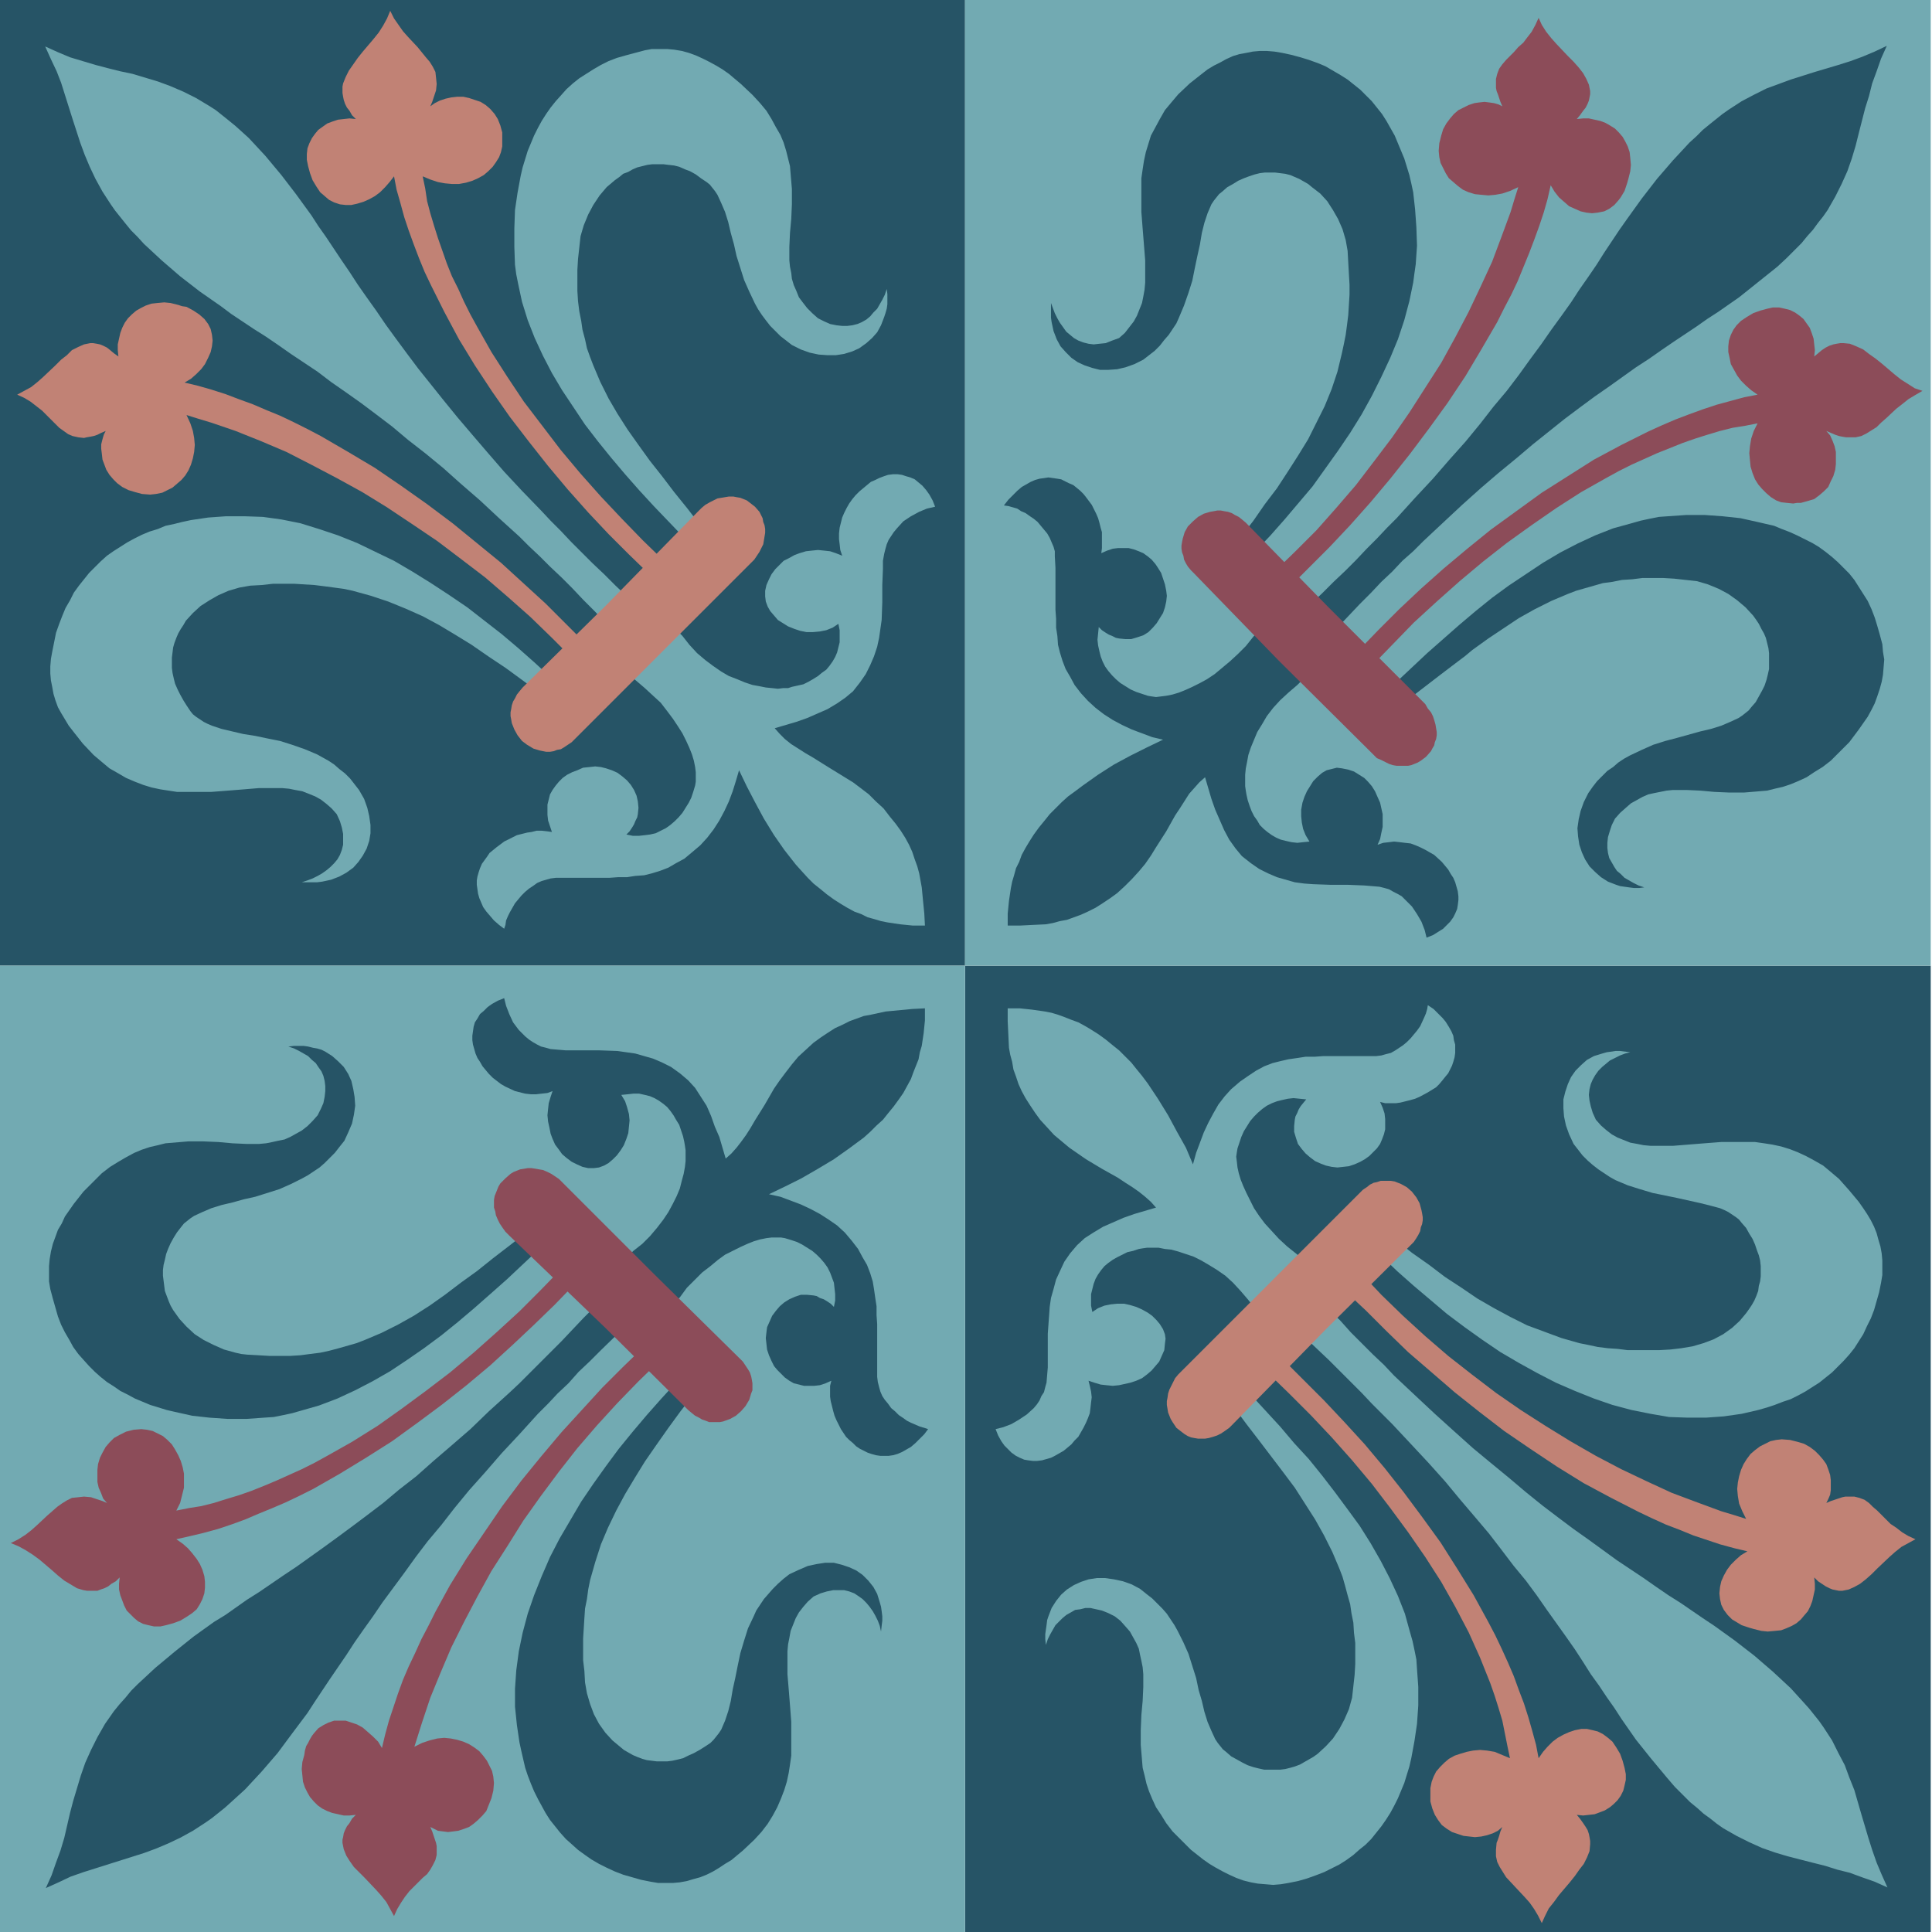<svg xmlns="http://www.w3.org/2000/svg" fill-rule="evenodd" height="490.455" preserveAspectRatio="none" stroke-linecap="round" viewBox="0 0 3035 3035" width="490.455"><style>.brush1{fill:#265466}.pen1{stroke:none}.brush2{fill:#72aab2}.brush3{fill:#c18275}.brush4{fill:#8c4c59}</style><path class="pen1 brush1" d="M-1 0h1517v1517H-1V0z"/><path class="pen1 brush2" d="m952 979-18-19-18-18-17-18-17-17-18-17-16-16-17-16-15-15-32-29-30-28-30-26-28-25-28-23-27-21-25-21-25-19-24-18-24-17-23-16-21-16-21-14-21-14-20-14-19-13-19-12-18-12-18-12-16-12-33-23-31-24-29-25-14-13-14-13-10-11-10-10-9-11-8-10-8-10-7-10-13-20-11-20-9-19-8-19-7-19-12-37-12-38-6-19-7-18-9-19-9-20 20 9 19 8 20 6 20 6 19 5 20 5 19 4 20 6 20 6 19 7 21 9 20 10 20 12 11 7 10 8 10 8 11 9 10 9 11 10 13 14 13 14 25 30 23 30 24 33 11 17 12 17 12 18 12 18 13 19 13 20 14 20 15 21 15 22 16 22 17 23 18 24 20 25 20 25 22 27 23 27 24 28 26 30 28 30 30 31 15 16 16 16 16 17 17 17 17 17 18 17 18 18 19 18 3 4 1 5 1 4v5l-1 4-2 5-2 4-2 4-4 3-3 3-4 2-4 2h-9l-4-1-4-3zm-87 85-25-23-26-23-26-22-27-21-27-21-28-19-29-19-29-18-29-17-29-14-29-14-30-12-30-10-29-9-30-6-29-4-29-1h-29l-28 2-27 4-14 3-12 3-14 3-12 5-13 4-12 5-12 6-11 6-11 7-11 7-10 7-10 9-9 9-9 9-8 10-8 10-8 11-6 12-7 12-5 12-5 13-5 14-3 15-3 15-2 11-1 12v11l1 11 2 10 2 11 3 10 4 11 5 9 6 10 6 10 7 9 15 19 17 18 13 11 12 10 14 8 12 7 14 6 13 5 13 4 14 3 13 2 13 2h54l26-2 25-2 24-2h36l11 1 10 2 11 2 10 4 10 4 9 5 9 7 8 7 8 9 5 11 3 10 2 10v17l-2 8-3 8-4 7-5 6-6 6-6 5-7 5-7 4-8 4-8 3-9 3h24l8-1 14-3 13-5 11-6 11-8 8-9 7-10 6-11 4-12 2-12v-13l-2-14-3-13-5-14-8-14-7-9-7-9-8-8-9-7-8-7-9-6-9-5-9-5-19-8-20-7-19-6-20-4-19-4-19-3-17-4-17-4-15-5-7-3-6-3-6-4-6-4-5-4-4-5-6-9-5-8-5-9-4-8-4-9-2-8-2-9-1-8v-16l1-8 1-8 2-7 3-8 3-7 4-7 4-6 4-7 11-12 12-11 14-9 14-8 16-7 17-5 17-3 18-1 18-2h33l16 1 16 1 16 2 15 2 15 2 14 3 29 8 27 9 27 11 27 12 26 14 25 15 26 16 26 18 27 18 26 19 27 20 5 3 4 2 4 2 4 1h6l3-1 2-2 2-3v-9l-2-4-2-4-3-5-5-4zm209-220-47-49-23-25-22-25-22-26-21-26-20-26-18-27-18-27-16-27-14-27-13-28-11-28-9-29-3-14-3-14-3-15-2-15-1-28v-29l1-29 4-27 5-27 3-13 4-13 4-13 5-12 5-12 6-12 6-11 7-11 7-10 8-10 9-10 8-9 10-9 10-8 11-7 11-7 12-7 12-6 13-5 14-4 15-4 15-4 11-2h24l11 1 12 2 11 3 11 4 11 5 10 5 11 6 10 6 10 7 19 16 18 17 12 13 10 12 8 13 7 13 7 12 5 12 4 13 3 12 3 12 1 12 1 12 1 12v24l-1 23-2 22-1 22v21l1 10 2 10 1 9 3 10 4 9 4 10 6 8 7 9 8 8 9 8 10 5 9 4 10 2 9 1h8l8-1 8-2 7-3 7-4 6-5 5-6 6-6 4-7 4-7 4-8 3-9 1 8v16l-1 7-2 7-2 6-5 13-6 11-8 9-9 8-11 8-11 5-13 4-13 2h-13l-14-1-14-3-14-5-14-7-9-7-9-7-8-8-8-8-7-9-6-8-6-9-5-9-9-19-8-18-6-19-6-19-4-18-5-18-4-17-5-16-6-14-6-13-4-6-4-5-4-5-5-4-9-6-8-6-9-5-8-3-9-4-8-2-9-1-8-1h-17l-8 1-8 2-8 2-7 3-7 4-8 3-6 5-7 5-13 11-11 13-10 15-8 15-7 17-5 17-1 9-1 9-2 18-1 17v33l1 16 2 16 3 15 2 14 4 15 3 14 5 14 5 13 11 26 13 26 14 24 16 25 17 24 18 25 19 24 19 25 21 26 20 26 3 4 2 5 1 4 1 4v3l-1 4-1 2-2 3-2 1-3 1-3 1-3-1-5-1-4-3-4-3-5-5zm-88 146-4 5-4 5-3 5-2 5-2 5v16l2 4 1 5 3 5 3 5 4 5 4 5 11 9 14 12 13 12 12 11 10 13 9 12 8 12 7 11 6 12 5 11 4 10 3 10 2 10 1 8v15l-1 6-3 10-3 9-4 8-5 8-5 8-6 7-6 6-7 6-7 5-8 4-8 4-9 2-8 1-9 1h-10l-10-2 5-5 4-6 3-5 2-5 3-6 1-5 1-10-1-10-2-9-4-9-5-8-6-7-7-6-8-6-9-4-9-3-8-2-9-1-9 1-10 1-9 4-8 3-8 4-7 5-6 6-5 6-5 7-4 7-2 8-2 8v16l1 9 3 9 3 9-7-1-9-1h-8l-8 2-7 1-8 2-8 2-6 3-14 7-12 9-11 9-4 6-8 11-3 7-2 6-2 7-1 6v7l1 7 1 7 2 7 3 7 3 7 5 7 6 7 6 7 8 7 8 6 2-6 1-7 3-7 3-6 4-7 4-7 5-6 5-6 6-6 6-5 6-4 7-5 7-3 7-2 7-2 8-1h84l14-1h14l13-2 14-1 12-3 13-4 13-5 12-7 13-7 12-10 13-11 11-12 10-13 9-14 8-15 7-15 6-16 5-16 5-17 12 25 13 25 14 26 16 26 16 23 18 23 9 10 10 11 9 9 10 8 11 9 11 8 11 7 10 6 11 6 11 4 10 5 11 3 10 3 10 2 20 3 20 2h19l-1-19-2-20-2-21-4-22-3-11-4-11-4-12-5-11-6-11-7-11-8-11-9-11-10-13-12-11-11-11-13-10-12-9-13-8-26-16-24-15-12-7-11-7-11-7-10-8-8-8-8-9 34-10 17-6 16-7 16-7 15-9 13-9 12-10 11-14 9-13 7-14 6-14 5-15 3-14 2-14 2-14 1-28v-27l1-25v-13l2-11 2-8 2-7 3-7 4-6 4-6 5-6 10-11 12-8 13-7 12-5 13-3-4-10-5-9-5-7-6-7-6-5-6-5-7-3-7-2-6-2-7-1h-7l-8 1-6 2-8 3-6 3-7 3-6 5-6 5-6 5-6 6-5 6-5 7-4 7-4 8-3 7-2 8-2 8-1 9v9l1 8 1 9 3 9-10-4-9-3-9-1-10-1-10 1-9 1-10 3-8 3-9 5-8 4-7 7-6 6-6 8-4 8-4 9-2 9v9l1 8 3 8 4 7 6 7 6 7 8 5 8 5 10 4 9 3 10 2h10l11-1 10-2 10-4 9-6 2 10v19l-2 8-2 8-3 7-4 7-5 7-5 6-7 5-6 5-8 5-7 4-8 4-9 2-9 2-6 2h-8l-8 1-9-1-10-1-10-2-11-2-12-4-12-5-13-5-12-7-13-9-12-9-13-11-12-13-11-14-5-5-5-5-5-4-5-4-5-3-6-2-5-2-12-2h-5l-6 2-5 1-6 3-5 3-6 4-5 5z"/><path class="pen1 brush3" d="m920 1011-31-31-32-32-35-32-35-32-38-31-38-31-40-30-41-29-41-28-42-25-43-25-21-11-22-11-21-10-22-9-21-9-22-8-21-8-22-7-21-6-21-5 10-6 8-7 8-8 6-8 5-10 4-9 2-9 1-9-1-9-2-9-4-8-6-8-8-7-9-6-11-6-7-1-6-2-12-3-10-1-11 1-9 1-9 3-8 4-7 4-7 6-6 6-5 7-4 8-3 8-2 9-2 9v9l1 10-7-5-6-5-5-4-6-3-5-2-5-1-6-1h-4l-5 1-5 1-9 4-10 5-8 8-9 7-9 9-19 18-9 8-10 8-11 6-11 6 11 5 10 6 9 7 9 7 7 7 7 7 7 7 6 6 7 5 7 5 7 3 9 2 9 1 4-1 6-1 5-1 6-2 6-3 7-3-3 6-2 7-2 8v7l1 8 1 9 3 8 3 8 5 8 6 7 6 6 8 6 10 5 10 3 11 3 13 1 9-1 10-2 8-4 8-4 7-6 7-6 6-7 5-8 4-9 3-10 2-10 1-11-1-11-2-11-4-12-6-13 19 6 20 6 38 13 40 16 40 17 39 20 40 21 40 22 39 24 39 26 40 27 37 28 38 29 36 31 35 31 34 33 33 33 4 3 3 2 3 1h4l2-1 3-1 2-2 3-2 1-3 1-2 1-3v-4l-1-3-1-3-3-3-2-3zm99-110-31-30-32-32-32-34-32-36-31-37-30-38-30-39-28-40-27-41-25-41-23-43-21-42-10-21-9-22-8-21-8-22-7-21-6-22-6-21-4-21-7 9-7 8-8 8-8 6-9 5-9 4-10 3-9 2h-9l-9-1-9-3-8-4-7-6-7-6-6-9-6-10-4-11-3-11-2-10v-9l1-9 3-8 4-8 5-7 5-6 7-5 7-5 8-3 9-3 9-1 9-1 10 1-6-6-4-7-4-5-3-6-2-6-1-5-1-6v-10l1-5 4-10 5-10 7-10 7-10 8-10 17-20 8-10 7-11 6-11 5-12 6 12 7 10 7 10 8 9 15 16 13 16 6 7 5 8 4 8 1 9 1 10-1 10-2 6-2 6-2 6-3 7 7-5 8-4 9-3 9-2 9-1h10l9 2 9 3 9 3 8 5 7 6 7 8 5 8 4 10 3 11v22l-2 9-3 8-5 8-5 7-7 7-7 6-9 5-9 4-10 3-11 2h-11l-11-1-11-2-12-4-12-5 4 19 3 20 5 19 6 20 6 19 7 20 7 20 8 20 10 20 9 20 10 20 11 20 22 39 25 39 26 39 29 38 29 38 31 37 32 36 33 35 33 34 34 33 3 3 2 3 1 3v5l-1 3-2 2-4 4-3 1-3 1h-4l-3-1h-4l-3-2-4-3z"/><path class="pen1 brush3" d="m1037 1027-134 134-5 5-6 4-6 4-5 3-6 1-5 2-6 1h-6l-5-1-5-1-10-3-10-6-8-6-7-9-5-9-4-10-1-6-1-5v-6l1-5 1-6 2-6 3-5 3-6 4-5 5-6 130-128 145-148 6-6 6-5 7-4 6-3 6-3 6-1 6-1 6-1h7l5 1 6 1 5 2 5 2 4 3 9 7 7 8 5 10 1 6 2 5 1 6v6l-1 6-1 6-1 6-3 6-3 6-4 6-4 6-6 6-142 142z"/><path class="pen1 brush1" d="M1516 1517h1517v1518H1516V1517z"/><path class="pen1 brush2" d="m2086 2056 19 18 17 19 35 35 17 16 16 17 33 31 31 29 31 28 29 26 29 24 28 23 26 22 26 21 25 19 24 18 24 17 22 16 22 16 21 14 21 14 20 14 19 13 19 12 35 24 18 12 32 23 31 24 29 25 14 13 14 13 10 11 10 11 9 10 8 10 8 10 7 10 13 20 10 20 10 19 7 19 8 20 11 38 11 37 6 19 7 20 8 19 9 20-20-9-20-7-19-7-20-5-19-6-20-5-39-10-20-6-20-7-20-9-20-10-21-12-10-7-10-8-11-8-10-9-11-9-10-10-14-14-12-14-25-30-24-30-23-33-11-17-12-17-12-18-13-18-12-19-13-20-14-20-15-21-15-21-16-23-17-23-19-23-19-25-20-26-22-26-23-27-24-29-26-29-28-30-29-31-16-16-16-16-16-17-17-17-17-17-17-17-19-18-19-18-2-4-2-5-1-4 1-5 1-5 2-5 2-5 3-4 3-4 4-3 4-2 4-2 5-1h4l4 1 4 3zm85-82 24 23 26 23 26 22 26 22 28 21 28 20 28 19 29 17 29 16 29 15 30 13 30 12 29 10 30 8 30 6 29 5 29 1h29l28-2 28-4 13-3 13-3 14-4 12-4 13-5 12-4 12-6 11-6 22-14 10-8 10-8 9-9 9-9 9-10 8-10 7-11 7-11 6-13 6-12 5-13 4-14 4-14 3-15 2-12v-23l-1-11-2-11-3-10-3-11-4-10-5-10-6-10-6-9-7-10-15-18-16-18-13-11-12-10-14-8-13-7-13-6-13-5-13-4-14-3-13-2-14-2h-53l-26 2-25 2-25 2h-35l-11-1-10-2-11-2-10-4-10-4-9-5-9-7-8-7-8-9-5-11-3-10-2-9-1-9 1-9 2-8 3-7 4-7 5-7 6-6 6-5 6-5 8-4 8-4 8-3 8-2-8-1-8-1h-7l-7 1-7 1-7 2-13 4-11 6-9 8-9 9-7 10-5 11-4 12-3 12v14l1 13 3 14 5 14 7 15 7 9 7 9 8 8 8 7 9 7 9 6 9 6 9 5 19 8 19 6 20 6 39 8 18 4 18 4 16 4 15 4 7 3 6 3 6 4 6 4 5 4 4 5 7 8 5 9 5 8 4 9 3 9 3 8 2 8 1 9v16l-1 8-2 7-1 8-3 8-3 7-4 7-4 6-5 7-10 12-12 11-14 10-15 8-16 6-17 5-18 3-17 2-18 1h-49l-16-2-15-1-16-2-14-3-15-3-28-8-27-10-27-10-26-13-26-14-26-15-25-17-26-17-25-19-27-19-26-21-5-3-4-2-4-2-4-1h-4l-3 1-3 2-3 1-1 3-1 3-1 3v4l2 4 2 5 3 4 5 5zm-206 217 46 50 22 26 23 25 21 26 20 26 20 27 19 26 17 27 16 28 14 27 13 28 11 28 8 29 4 14 3 14 3 15 1 15 2 28v29l-2 29-4 27-5 27-3 13-4 13-4 13-5 12-5 12-6 12-6 11-7 11-7 10-8 10-8 10-9 9-10 8-9 8-11 8-11 7-12 6-12 6-13 5-14 5-14 4-15 3-12 2-12 1-12-1-12-1-11-2-12-3-11-4-11-5-10-5-11-6-10-6-10-7-19-15-17-17-12-12-10-13-8-13-8-12-6-13-5-12-4-12-3-13-3-12-1-12-1-12-1-12v-23l1-24 2-22 1-22v-20l-1-11-2-10-2-9-2-10-4-9-5-9-5-9-7-8-8-9-9-7-10-5-10-4-9-2-9-2h-8l-8 2-8 1-7 4-7 4-6 5-5 5-6 6-4 7-4 7-4 8-3 9-1-9v-8l1-7 1-7 1-8 2-6 5-13 7-11 8-10 9-8 11-7 11-5 12-4 13-2h13l14 2 14 3 14 5 13 7 10 8 9 7 8 8 8 8 7 8 6 9 6 9 5 9 9 18 8 18 6 19 6 19 4 19 5 17 4 17 5 16 6 14 6 13 4 6 4 5 4 5 5 4 8 7 9 5 9 5 8 4 9 3 8 2 9 2h25l8-1 8-2 7-2 8-3 7-4 7-4 7-4 7-5 13-12 11-12 10-15 8-15 7-16 5-18 1-9 1-9 2-18 1-17v-33l-2-16-1-16-3-15-2-14-4-14-4-15-4-14-5-13-11-26-13-26-14-25-16-25-16-25-18-24-19-25-19-25-20-26-20-27-3-5-2-4-1-4-1-4v-3l1-4 1-2 2-3 2-1 3-1 3-1 4 1 4 1 4 3 5 3 5 5zm82-141 5-6 4-5 4-5 2-6 2-5v-5l1-5-1-5-1-5-2-5-3-5-3-5-3-4-5-5-10-9-15-12-13-12-11-12-11-12-9-12-8-12-6-12-6-12-5-11-4-10-3-10-2-9-1-9-1-8 1-7 1-6 3-9 3-9 4-9 5-8 5-8 6-7 6-6 7-6 7-5 8-4 8-3 8-2 9-2 9-1 10 1 10 1-5 6-4 5-3 5-2 5-3 6-1 5-1 10v9l3 10 3 9 6 8 6 7 7 6 8 6 9 4 8 3 9 2 9 1 9-1 9-1 9-3 9-4 7-4 7-5 6-6 6-6 5-7 3-7 3-8 2-8v-16l-1-9-3-9-4-9 8 2h17l7-1 8-2 8-2 7-2 7-3 13-7 13-8 5-5 5-6 4-5 5-6 3-6 3-6 2-6 2-7 1-7v-13l-2-7-1-7-3-7-4-7-5-8-5-6-7-7-7-7-9-6-1 6-2 7-3 7-6 13-5 7-5 6-5 6-6 6-6 5-6 4-6 4-7 4-8 2-7 2-8 1h-83l-14 1h-14l-13 2-14 2-13 3-12 3-13 5-13 7-12 8-13 9-14 12-10 11-10 13-8 14-8 15-7 15-6 16-6 16-5 18-11-26-14-25-14-26-16-26-16-24-9-12-9-11-8-10-10-10-9-9-10-8-11-9-11-8-11-7-10-6-11-6-11-4-10-4-11-4-10-3-10-2-21-3-19-2h-19v20l1 21 1 21 2 11 3 11 2 12 4 11 4 12 5 11 6 11 7 11 8 12 8 11 11 12 11 12 12 10 12 10 13 9 13 9 25 15 25 14 12 8 11 7 10 7 10 8 9 8 8 9-34 10-17 6-16 7-16 7-15 9-14 9-12 11-11 13-9 13-7 15-6 13-4 15-4 14-2 14-1 14-2 28v53l-1 12-1 12-2 7-2 8-4 6-3 7-4 6-5 6-11 10-12 8-12 7-13 5-12 3 4 10 5 9 5 7 6 6 5 5 7 5 6 3 7 3 6 1 8 1h6l8-1 7-2 7-2 6-3 7-4 7-4 6-5 6-5 5-6 6-6 4-7 4-7 4-8 3-7 3-8 1-8 1-9 1-8-1-9-2-9-2-8 9 3 10 3 9 1 10 1 10-1 9-2 9-2 9-3 9-4 8-6 7-6 6-7 6-7 4-9 4-9 1-10 1-8-1-7-3-8-5-8-5-6-7-7-7-5-9-5-9-4-10-3-9-2h-11l-10 1-10 2-10 4-9 6-2-10v-18l2-8 2-8 3-8 4-7 5-7 5-6 6-5 7-5 7-4 8-4 8-4 9-2 9-3 6-1 7-1h18l10 2 10 1 11 3 12 4 12 4 12 6 12 7 13 8 13 9 12 11 12 13 12 14 4 5 5 5 5 5 6 3 5 3 5 3 6 1 6 2h5l6-1 6-1 5-2 6-2 5-4 6-4 5-5z"/><path class="pen1 brush3" d="m2116 2028 14 16 16 15 32 32 34 33 36 31 37 32 39 31 39 30 41 28 42 28 42 26 43 23 43 22 21 10 22 10 21 8 22 9 21 7 21 7 22 6 21 5-10 6-8 7-8 8-6 8-5 9-4 9-2 9-1 10 1 9 2 9 4 8 6 8 7 7 5 3 5 3 5 3 6 2 6 2 7 2 12 3 10 1 11-1 10-1 8-3 9-4 7-4 7-6 5-6 6-7 4-8 3-8 2-9 2-9v-9l-1-10 6 6 6 4 6 4 6 3 5 2 5 1 5 1h5l5-1 5-1 9-4 9-5 9-7 9-8 9-9 19-18 9-8 10-8 11-6 11-6-11-5-10-6-9-7-9-6-14-14-7-7-7-6-6-6-7-5-8-3-8-2h-14l-5 1-6 2-6 2-6 2-7 3 3-6 3-7 1-7v-16l-1-8-3-9-3-8-5-7-6-7-7-7-8-6-9-5-10-3-12-3-13-1-9 1-9 2-8 4-8 4-8 6-7 6-6 8-5 8-4 9-3 10-2 10-1 10 1 11 2 12 5 12 6 12-19-6-20-6-38-14-40-15-39-18-40-19-40-21-40-23-39-24-39-25-39-27-38-29-37-29-36-31-35-32-34-33-32-34-3-3-4-2-3-1h-3l-3 1-3 1-2 2-2 2-3 6-1 3v8l1 3 1 4 3 4zm-99 109 31 31 32 32 32 34 32 35 31 37 30 38 29 39 29 40 26 41 26 42 23 42 11 21 10 21 10 22 9 21 8 22 8 21 7 22 6 21 6 22 4 21 7-10 7-8 8-8 8-6 9-5 9-4 9-3 10-2h9l9 2 8 2 8 4 8 6 7 6 6 9 6 10 4 11 3 11 2 10v9l-2 9-2 8-4 8-5 7-6 6-6 5-8 5-8 3-8 3-9 1-9 1-10-1 5 6 5 7 4 6 3 5 2 6 1 5 1 6v5l-1 11-4 10-5 10-7 9-7 10-8 10-17 20-8 11-8 10-6 12-5 11-6-12-6-10-7-10-8-9-15-16-14-15-5-8-5-8-4-8-2-9v-10l1-11 2-5 2-6 2-7 3-7-7 6-8 4-9 3-9 2-10 1-9-1-9-1-9-3-9-3-8-5-8-6-6-8-5-8-4-10-3-11v-21l2-10 3-8 4-8 6-7 7-7 7-6 9-5 9-3 10-3 10-2 11-1 11 1 12 2 12 5 12 5-4-19-4-20-4-20-6-20-6-19-7-20-8-20-8-20-9-20-9-20-10-19-11-21-22-39-25-39-27-39-28-38-29-38-31-37-32-36-33-35-34-34-34-33-2-3-2-4v-9l2-3 1-2 3-2 2-2 3-1h10l3 2 3 2 3 3z"/><path class="pen1 brush3" d="m1999 2011 137-137 5-5 6-4 5-4 6-3 5-1 6-2h16l6 1 10 4 9 5 8 7 7 9 5 9 3 11 1 5 1 6v5l-1 6-2 5-1 6-3 6-3 5-4 6-5 5-131 130-148 151-6 6-7 5-6 4-6 3-6 2-7 2-6 1h-11l-6-1-5-1-5-2-5-3-4-3-9-7-6-9-3-5-4-10-1-6-1-6v-6l1-5 1-7 2-6 3-6 3-6 3-6 5-6 6-6 142-142z"/><path class="pen1 brush2" d="M1516 0h1517v1517H1516V0z"/><path class="pen1 brush1" d="m2058 950 19-18 18-18 18-17 17-17 17-18 16-16 16-17 15-15 29-32 28-30 26-30 25-28 23-28 21-27 21-25 19-25 18-25 17-23 16-23 16-22 15-21 13-20 14-20 13-19 12-19 24-36 12-17 23-32 24-31 25-29 13-14 13-14 11-10 10-10 11-9 10-8 10-8 10-7 20-13 19-10 20-10 19-7 19-7 38-12 37-11 19-6 19-7 19-8 19-9-9 20-7 20-7 19-5 20-6 19-10 39-5 20-6 20-7 20-9 20-10 20-12 21-7 10-8 10-8 11-9 10-9 11-10 10-14 14-14 13-30 24-30 24-33 23-17 11-17 12-18 12-18 12-19 13-20 14-20 13-21 15-21 15-23 16-23 17-24 18-25 20-25 20-26 22-28 23-28 24-29 26-30 28-31 29-16 16-17 15-16 17-17 16-17 18-17 17-18 19-18 19-4 2-5 2h-9l-5-1-5-2-4-2-4-3-3-3-3-4-2-4-2-4-1-5 1-4 1-5 3-4zm-86-84 23-24 23-26 22-26 22-26 20-28 20-28 19-28 18-29 16-29 15-30 14-30 12-29 10-30 8-30 6-29 2-15 2-14 2-29-1-29-2-28-3-27-3-14-3-13-4-13-4-13-5-12-5-12-5-12-13-23-7-11-8-10-8-10-9-9-9-9-10-8-10-8-11-7-12-7-12-7-12-5-14-5-13-4-15-4-14-3-12-2-12-1h-11l-11 1-10 2-11 2-10 3-11 5-9 5-10 5-10 6-9 7-19 15-18 17-11 13-10 12-8 14-7 13-7 13-4 13-4 13-3 14-2 13-2 14v53l2 26 2 25 2 25v35l-1 11-2 11-2 10-4 10-4 10-5 9-7 9-7 9-9 8-11 4-10 4-10 1-9 1-8-1-8-2-8-3-7-4-6-5-6-5-5-7-5-7-4-7-4-8-3-8-3-8v23l1 7 3 14 5 13 6 11 8 9 9 9 10 7 11 5 12 4 12 3h13l14-1 13-3 14-5 14-7 9-7 9-7 8-8 7-9 7-8 6-9 6-9 4-9 8-19 7-20 6-19 4-20 4-19 4-18 3-18 4-16 5-15 3-7 3-7 4-6 4-5 4-5 5-4 8-7 9-5 8-5 9-4 8-3 9-3 8-2 8-1h16l8 1 8 1 8 2 7 3 7 3 7 4 7 4 6 5 13 10 11 12 9 14 8 14 7 16 5 17 3 17 1 18 1 18 1 17v16l-1 16-1 16-2 16-2 15-3 15-3 14-7 29-9 27-11 27-13 26-13 26-16 26-16 25-17 26-19 25-18 26-21 27-3 5-2 4-1 4-2 4v4l1 3 1 3 2 3 2 1 3 1 3 1h3l4-2 4-2 5-3 4-5zm221 206 49-46 25-22 25-22 26-22 26-21 26-19 27-18 27-18 27-16 27-14 28-13 28-11 29-8 14-4 14-3 15-3 14-1 29-2h29l28 2 28 3 27 6 13 3 13 3 12 5 13 5 11 5 12 6 12 6 10 6 11 8 10 8 9 8 9 9 9 9 8 10 7 11 7 11 7 11 6 13 5 13 4 13 4 14 4 15 1 12 2 12-1 12-1 12-2 11-3 11-4 12-4 11-5 10-6 11-7 10-7 10-15 20-17 17-12 12-13 10-13 8-12 8-13 6-12 5-12 4-13 3-12 3-12 1-12 1-12 1h-24l-23-1-22-2-22-1h-21l-10 1-10 2-10 2-9 2-9 4-9 5-9 5-8 7-9 8-8 9-5 10-3 9-3 10-1 9v8l1 8 2 8 4 7 4 7 4 6 6 5 6 6 7 4 7 4 8 4 9 3-8 1h-8l-8-1-7-1-7-1-6-2-13-5-11-7-9-8-9-9-7-11-5-11-4-12-2-13-1-13 2-14 3-13 5-14 7-14 7-10 7-9 8-8 8-8 9-6 8-7 9-6 9-5 19-9 18-8 19-6 19-5 18-5 18-5 17-4 16-5 14-6 13-6 6-4 5-4 5-4 4-5 7-8 5-9 5-9 4-8 3-9 2-8 2-9v-25l-1-8-2-8-2-8-3-7-4-7-4-8-4-6-5-7-12-13-13-11-14-10-15-8-17-7-17-5-9-1-9-1-18-2-17-1h-33l-16 2-16 1-15 3-15 2-14 4-14 4-14 4-13 5-26 11-26 13-25 14-24 16-24 16-25 18-12 10-12 9-25 19-26 20-26 20-5 3-4 2-4 1-4 1-7-1-3-2-2-1-1-2-1-3-1-4 1-3 1-4 3-5 3-4 5-5zm-146-82-5-5-5-5-5-3-5-2-5-2-5-1h-6l-5 1-5 1-4 2-5 3-5 3-5 3-4 5-9 10-12 15-12 12-13 12-12 10-12 10-12 8-11 6-12 6-11 5-10 4-10 3-10 2-8 1-8 1-7-1-6-1-9-3-9-3-9-4-8-5-8-5-7-6-6-6-6-7-5-7-4-8-3-8-2-8-2-9-1-9 1-10 1-10 5 5 6 4 5 3 5 2 6 3 5 1 10 1h9l10-3 9-3 8-5 7-7 6-7 5-8 5-8 3-9 2-9 1-9-1-8-2-10-3-9-3-9-5-8-4-6-6-7-6-5-7-5-7-3-8-3-8-2h-17l-8 1-9 3-9 4 1-8v-25l-2-7-2-8-2-7-3-7-7-14-9-12-4-5-5-5-6-5-5-4-7-3-6-3-6-3-6-1-7-1-7-1-7 1-7 1-7 2-7 3-7 4-7 4-7 6-7 7-7 7-7 9 7 1 7 2 7 2 6 4 7 3 7 5 6 4 6 5 5 6 5 6 5 6 4 7 3 7 3 7 2 7v8l1 18v66l1 14v14l2 13 1 14 3 12 4 13 5 13 7 12 7 13 10 13 11 12 12 11 13 10 14 9 15 8 15 7 16 6 16 6 17 4-25 12-26 13-26 14-25 16-24 17-12 9-11 8-10 9-10 10-9 9-8 10-9 11-8 11-7 11-6 10-6 11-4 11-5 10-3 11-3 10-2 10-3 20-2 20v19h19l20-1 21-1 11-2 11-3 11-2 11-4 11-4 11-5 12-6 11-7 12-8 11-8 12-11 11-11 11-12 10-12 9-13 8-13 16-25 14-25 8-12 7-11 7-11 8-9 8-9 9-8 10 34 6 17 7 16 7 16 8 15 10 14 10 12 14 11 13 9 14 7 14 6 14 4 14 4 15 2 14 1 28 1h27l25 1 12 1 12 1 8 2 7 2 7 4 6 3 7 4 5 5 11 11 8 12 7 12 5 13 3 12 10-4 8-5 8-5 6-6 5-5 5-7 3-6 3-7 1-6 1-8v-6l-1-8-2-7-2-7-3-7-4-6-4-7-5-6-5-6-12-11-7-4-7-4-8-4-7-3-8-3-9-1-8-1-9-1-8 1-9 1-9 3 4-9 2-10 2-9v-20l-2-9-2-9-4-9-4-9-5-8-6-7-6-6-8-5-8-5-9-3-10-2-8-1-8 2-8 2-7 4-7 6-7 7-5 8-5 8-4 9-3 9-2 11v10l1 10 2 10 4 10 6 10-10 1-9 1-9-1-9-2-8-2-7-3-7-4-7-5-6-5-6-6-4-7-5-7-4-8-3-8-3-9-2-9-1-6-1-7v-18l1-10 2-10 2-11 4-12 5-12 5-12 8-13 7-12 10-13 11-12 13-12 14-12 5-5 5-4 4-5 4-6 3-5 2-5 2-6 1-6 1-5-1-6-1-6-1-5-3-6-3-5-4-6-5-5z"/><path class="pen1 brush4" d="m2026 921 16-15 15-15 32-32 32-34 32-36 31-37 31-39 30-40 29-40 28-42 25-42 25-43 11-22 11-21 10-21 9-22 9-22 8-21 8-22 7-21 6-21 5-22 6 10 7 9 8 7 8 7 9 4 9 4 9 2 9 1 9-1 10-2 8-4 8-6 7-8 3-4 3-5 3-5 2-6 2-6 2-7 3-12 1-10-1-11-1-9-3-9-4-8-4-7-6-7-6-6-8-5-7-4-8-3-9-2-9-2h-9l-10 1 5-6 5-7 4-5 3-6 2-5 1-5 1-5v-5l-1-5-1-5-4-9-5-9-7-9-8-9-9-9-18-19-8-9-8-10-7-11-5-11-5 11-6 11-7 9-6 8-8 7-7 8-6 6-6 6-6 7-5 7-3 8-2 8v14l1 5 2 5 2 6 2 6 3 7-6-3-7-2-7-1-8-1-9 1-7 1-9 3-8 4-8 4-7 6-6 7-6 8-5 9-3 10-3 12-1 12 1 10 2 9 4 8 4 8 5 8 7 6 7 6 8 6 9 4 10 3 10 1 11 1 11-1 11-2 12-4 13-6-6 19-6 20-14 38-15 40-18 39-19 40-21 40-22 40-25 39-25 39-27 39-28 37-29 38-31 36-31 35-33 33-33 32-3 4-2 3-1 3v4l1 3 1 2 1 3 2 2 6 3 3 1h6l4-1 3-1 3-3zm110 99 30-31 32-32 34-32 36-32 37-31 37-30 40-29 40-29 41-26 41-26 43-23 42-21 22-10 21-9 21-8 22-8 21-7 22-6 22-6 21-4-10-7-8-7-8-8-6-8-5-9-5-9-2-10-2-9v-9l1-9 3-9 4-8 5-7 7-7 9-6 10-6 11-4 11-3 9-2h10l9 2 8 2 8 4 7 5 6 5 5 7 5 7 3 8 3 9 1 9 1 9-1 10 6-5 6-5 6-4 6-3 6-2 5-1 6-1h5l10 1 10 4 11 5 9 7 10 7 10 8 20 17 10 8 11 7 11 7 12 4-12 7-10 6-10 8-9 7-16 15-8 7-7 7-8 5-8 5-8 4-9 2h-15l-6-1-5-1-6-2-7-3-7-3 6 7 4 9 3 8 2 9v19l-1 9-3 10-4 8-4 9-7 7-7 6-8 6-10 3-11 3h-6l-6 1-10-1-9-1-8-3-8-5-7-6-7-7-6-7-5-8-4-10-3-10-1-10-1-11 1-11 2-12 4-12 6-12-20 4-19 3-20 5-20 6-19 6-20 7-20 8-20 8-20 9-20 9-20 10-20 11-39 22-39 25-39 27-39 28-37 29-37 31-36 32-36 33-33 34-33 34-3 2-3 1-3 1h-3l-2-1-3-1-4-3-3-6-1-3v-7l1-3 2-3 3-3z"/><path class="pen1 brush4" d="m2009 1038-133-137-5-5-5-6-3-5-3-6-1-6-2-5-1-6v-5l1-6 1-5 3-10 5-9 8-8 8-7 9-5 10-3 6-1 5-1h6l5 1 6 1 6 2 5 3 6 3 5 4 6 5 128 131 148 148 6 6 4 7 5 6 3 6 2 6 2 7 1 6 1 6v5l-1 6-2 5-1 5-3 5-2 4-8 9-8 6-5 3-5 2-5 2-5 1h-18l-6-1-6-2-6-3-6-3-7-3-5-5-6-6-143-142z"/><path class="pen1 brush2" d="M-1 1517h1517v1518H-1V1517z"/><path class="pen1 brush1" d="m981 2085-37 36-17 17-18 17-16 18-17 16-15 16-16 16-29 32-28 30-26 30-25 28-23 28-21 27-21 25-19 25-18 25-17 23-17 23-15 22-15 21-14 20-13 20-13 19-13 19-12 18-12 18-11 17-24 32-23 31-25 29-26 28-11 10-11 10-10 9-10 8-10 8-10 7-20 13-20 11-19 9-19 8-19 7-38 12-38 12-19 6-20 7-19 9-20 9 9-20 7-20 7-19 6-20 9-39 5-19 6-20 6-20 7-20 9-20 10-20 12-21 7-10 7-10 9-11 9-10 9-11 10-10 14-13 14-13 30-25 30-24 32-23 18-11 17-12 17-12 19-12 19-13 19-13 21-14 21-15 21-15 22-16 23-17 24-18 25-19 25-21 27-21 27-24 28-24 30-26 29-28 32-29 16-15 16-16 17-17 16-16 17-17 17-18 18-19 18-18 5-3 4-2h15l5 2 5 2 4 2 4 3 3 4 2 4 2 4 1 4v5l-1 4-3 4zm81 87-23 25-23 26-22 26-22 27-20 27-20 28-19 28-17 29-17 29-15 29-13 30-12 30-10 29-8 30-6 29-4 30-2 29v28l3 29 4 27 3 14 3 13 3 13 4 12 5 13 5 12 6 12 6 11 6 11 7 11 8 10 8 10 9 10 9 8 10 9 11 8 10 7 12 7 12 6 13 6 13 5 14 4 14 4 15 3 12 2h23l11-1 11-2 10-3 11-3 10-4 10-5 10-6 9-6 10-6 18-15 18-17 11-12 10-13 8-13 7-13 6-14 5-13 4-13 3-14 2-13 2-14v-53l-2-26-2-25-2-24v-36l1-11 2-10 2-11 4-10 4-10 5-9 7-9 7-8 9-8 11-5 10-3 10-2h17l8 2 8 3 6 4 7 5 6 6 5 6 5 7 4 7 4 8 3 8 2 9 1-9 1-8v-7l-1-8-1-7-2-7-4-13-6-11-8-10-9-9-10-7-11-5-12-4-12-3h-14l-13 2-14 3-14 6-15 7-9 7-9 8-8 8-7 8-7 8-6 9-6 9-4 9-9 19-6 19-6 20-4 19-4 20-4 18-3 18-4 16-5 15-3 7-3 7-4 6-8 10-5 5-9 6-8 5-9 5-9 4-8 4-8 2-9 2-8 1h-16l-8-1-8-1-7-2-8-3-7-3-7-4-7-4-6-5-12-10-11-12-10-14-8-15-6-16-5-17-3-17-1-18-2-17v-34l1-16 1-16 1-15 3-15 2-15 3-15 8-28 9-28 11-26 13-27 14-26 15-25 16-26 18-26 19-27 19-26 21-27 3-5 2-4 2-4 1-4v-3l-1-3-2-3-1-2-3-1-3-1h-8l-4 2-4 2-5 3-5 5zm-216-209-50 47-26 23-25 22-26 22-26 21-27 20-26 18-27 18-28 16-27 14-28 13-29 11-28 8-14 4-14 3-15 3-15 1-28 2h-29l-29-2-27-3-27-6-13-3-13-4-13-4-12-5-12-5-11-6-12-6-10-7-11-7-10-8-9-8-9-9-9-10-8-9-8-11-6-11-7-12-6-12-5-13-4-14-4-14-4-15-2-12v-24l1-11 2-12 3-12 4-11 4-11 6-10 5-11 7-10 7-10 15-19 17-17 12-12 13-10 13-8 12-7 13-7 12-5 12-4 13-3 12-3 12-1 12-1 12-1h23l24 1 22 2 22 1h20l11-1 10-2 9-2 10-2 9-4 9-5 9-5 9-7 8-8 8-9 5-10 4-9 2-10 1-9v-8l-1-8-2-8-3-7-5-7-4-6-6-5-6-6-7-4-7-4-8-4-9-3 9-1h15l7 1 8 2 6 1 7 2 6 3 11 7 9 8 9 9 7 11 5 11 3 13 2 12 1 14-2 14-3 14-6 14-6 13-8 10-7 9-8 8-8 8-8 7-9 6-9 6-9 5-18 9-18 8-19 6-19 6-18 4-18 5-17 4-16 5-14 6-13 6-6 4-5 4-5 4-4 5-7 9-5 8-5 9-4 9-3 8-2 9-2 8-1 8v9l1 8 1 8 1 8 3 8 3 8 3 7 4 7 5 7 5 7 11 12 13 12 14 9 16 8 16 7 18 5 9 2 9 1 18 1 17 1h33l16-1 15-2 16-2 14-3 15-4 14-4 14-4 13-5 26-11 26-13 25-14 25-16 24-17 25-19 25-18 25-20 26-20 27-21 4-3 5-2 4-1 4-1 3 1h3l3 2 2 1 2 2 1 3v7l-2 4-2 5-3 4-5 5zm140 87 6 4 5 4 5 3 6 3 5 1 5 1h11l5-2 10-4 5-4 5-3 4-5 5-5 5-5 11-15 12-12 12-12 13-10 12-10 11-8 12-6 12-6 11-5 10-4 10-3 10-2 8-1h15l6 1 10 3 9 3 8 4 8 5 8 5 7 6 6 6 6 7 5 7 4 8 3 8 3 8 1 9 1 9v10l-2 10-5-5-6-4-5-3-6-2-5-3-5-1-10-1h-10l-9 3-9 4-8 5-7 6-6 7-6 8-4 9-4 9-1 8-1 9 1 9 1 9 3 9 4 9 4 8 5 6 6 6 6 6 7 5 7 4 8 2 8 2h16l9-1 9-3 9-4-2 8v17l1 7 2 8 2 8 2 7 3 7 7 14 8 12 5 5 6 5 5 5 6 4 6 3 6 3 6 2 7 2 7 1h13l7-1 7-2 7-3 7-4 7-4 7-6 7-7 7-7 6-8-6-2-7-2-7-3-7-3-6-3-7-5-6-4-6-6-6-5-5-7-5-6-4-6-3-7-2-7-2-8-1-8v-83l-1-14v-14l-2-13-2-14-2-12-4-13-5-13-7-12-7-13-10-13-11-13-12-11-13-9-14-9-15-8-15-7-16-6-16-6-18-4 25-12 26-13 26-15 25-15 24-17 23-17 10-9 10-10 10-9 8-10 9-11 8-11 7-10 6-11 6-11 4-11 4-10 4-10 2-11 3-10 3-20 2-20v-19l-20 1-21 2-21 2-23 5-11 2-11 4-11 4-12 6-11 5-11 7-12 8-11 8-12 11-12 11-10 12-10 13-9 12-9 13-15 26-15 24-7 12-7 11-8 11-7 9-8 9-9 8-10-34-7-16-6-17-7-16-9-14-9-14-11-12-13-11-14-10-14-7-14-6-14-4-14-4-14-2-14-2-28-1h-53l-12-1-12-1-7-2-8-2-6-3-7-4-6-4-6-5-10-10-9-12-6-13-5-13-3-12-10 4-9 5-7 5-6 6-6 5-4 7-4 6-2 7-1 7-1 7v7l1 7 2 7 2 7 3 7 4 6 4 7 5 6 5 6 6 6 13 10 7 4 15 7 8 2 8 2 9 1h8l9-1 9-1 8-3-3 9-3 10-1 9-1 10 1 10 2 9 2 10 3 8 4 9 6 8 5 7 7 6 8 6 8 4 9 4 9 2h9l8-1 8-3 7-4 7-6 6-6 6-8 5-8 4-10 3-9 1-10 1-10-1-10-3-11-3-9-6-10 10-1 9-1h9l9 2 8 2 7 3 7 4 7 5 6 5 5 6 5 7 4 7 5 8 3 9 3 9 2 9 1 6 1 7v17l-1 9-2 11-3 11-3 12-5 12-6 12-7 13-8 12-10 13-11 13-12 12-14 11-5 5-5 5-5 5-3 5-3 5-3 6-2 5-1 6v11l1 5 2 6 3 5 3 5 4 6 5 5z"/><path class="pen1 brush4" d="m1010 2117-32 31-32 32-32 35-32 35-32 38-31 38-30 40-28 41-28 41-26 42-23 42-11 22-11 21-10 22-10 21-9 21-8 22-7 21-7 21-6 22-5 21-6-10-8-8-8-7-8-7-9-5-9-3-9-3h-18l-9 3-8 4-8 5-7 8-3 4-3 5-3 6-3 5-2 7-1 7-3 11-1 11 1 10 1 10 3 9 4 8 4 7 6 7 6 6 7 5 8 4 8 3 9 2 9 2h9l10-1-6 6-4 7-4 5-3 6-2 5-1 6-1 4v5l1 5 1 5 4 10 5 8 7 10 8 8 9 9 18 19 8 9 8 10 6 11 6 11 5-11 6-10 6-9 7-9 14-14 7-7 7-6 5-7 4-7 4-8 2-8v-14l-1-5-2-6-2-6-2-6-3-7 6 3 6 3 8 1 8 1 8-1 8-1 9-3 8-3 7-5 7-6 7-7 6-7 4-10 4-10 3-12 1-12-1-10-2-9-4-8-4-8-6-8-6-7-8-6-8-5-9-4-10-3-10-2-10-1-11 1-12 3-12 4-12 6 6-19 6-19 13-39 16-39 17-40 20-40 21-40 22-40 25-39 25-40 27-38 29-39 29-37 31-36 32-35 33-34 34-33 3-3 2-4 1-3v-3l-1-3-1-3-2-2-2-2-3-2-3-1-3-1h-4l-4 1-3 1-4 2-3 3zm-108-99-31 32-32 31-34 32-35 32-37 31-38 30-39 29-40 29-41 26-41 25-42 24-22 11-21 10-21 9-22 9-21 9-22 8-21 7-22 6-21 5-22 5 10 7 8 7 7 8 7 9 5 8 4 9 3 10 1 9v9l-1 9-3 9-4 8-5 8-7 6-9 6-10 6-11 4-11 3-9 2h-10l-9-2-8-2-8-4-6-5-6-6-6-6-4-8-3-8-3-8-2-9v-9l1-10-6 6-7 4-5 4-6 3-6 2-5 2h-16l-6-1-10-3-10-6-10-6-10-8-9-8-20-17-11-8-11-7-11-6-12-5 12-6 11-7 9-7 9-8 16-15 16-14 7-5 8-5 8-4 10-1 9-1 11 1 6 2 6 2 6 2 7 3-6-7-3-8-4-9-2-9v-19l1-9 3-10 4-8 5-9 6-7 7-7 9-5 10-5 12-3 12-1 9 1 9 2 8 4 8 4 7 6 7 7 5 8 5 9 4 9 3 10 2 10v22l-3 12-3 12-6 12 20-4 19-3 20-5 19-6 20-6 20-7 20-8 19-8 20-9 20-9 20-10 20-11 39-22 40-25 38-27 38-28 38-29 37-31 36-32 36-33 33-33 33-34 4-3 3-2 3-1 4-1 2 1 3 1 3 1 1 3 2 2 1 3 1 3v4l-1 4-1 3-2 4-3 3z"/><path class="pen1 brush4" d="m1026 2000 136 134 5 5 4 6 4 6 3 5 2 6 1 5 1 6v11l-2 5-3 10-6 10-7 8-8 7-9 5-11 4-5 1h-17l-5-2-6-2-5-3-6-3-5-4-6-5-130-129-151-145-6-6-5-7-4-6-3-6-3-7-1-6-2-6v-12l1-6 2-5 2-5 2-5 3-5 8-8 8-7 5-3 5-2 5-2 6-1 6-1h6l6 1 6 1 6 1 7 3 6 3 6 4 6 4 6 6 142 142z"/></svg>
